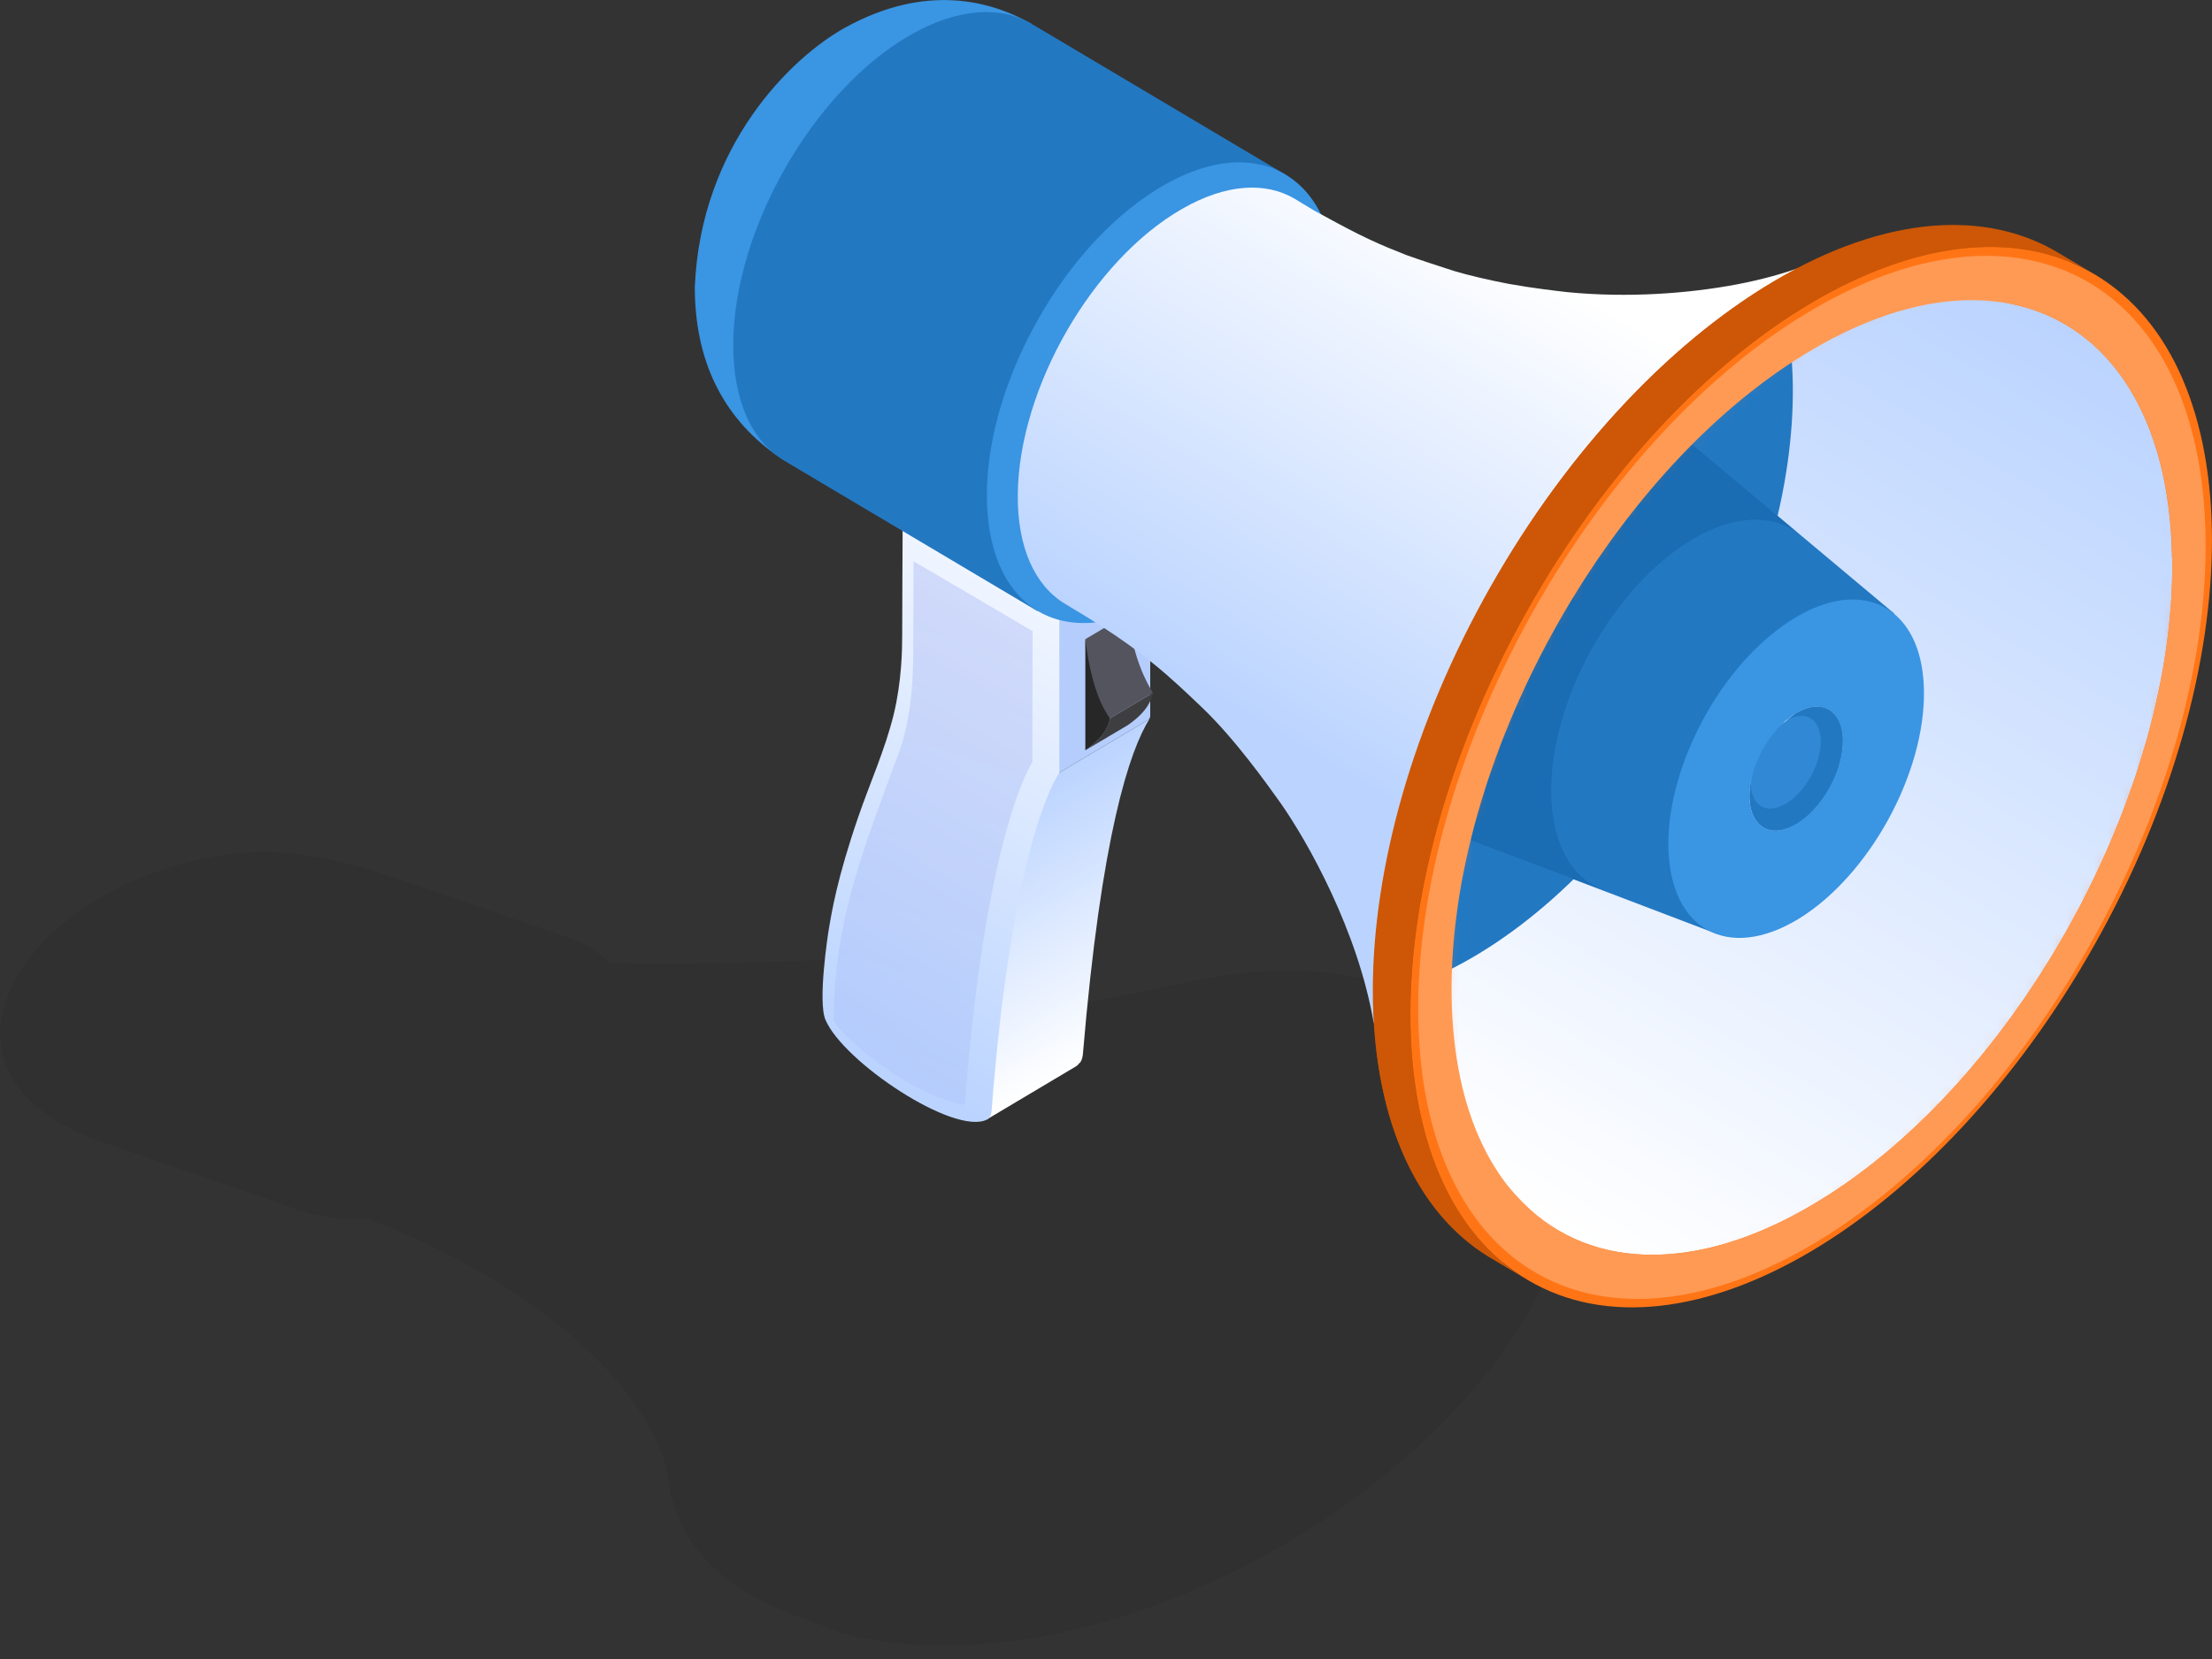 <?xml version="1.0" encoding="UTF-8"?> <svg xmlns="http://www.w3.org/2000/svg" width="160" height="120" viewBox="0 0 160 120" fill="none"><rect x="0" y="0" width="160" height="120" fill="#333333" stroke="none"/> <g style="mix-blend-mode:multiply" opacity="0.3"> <path d="M104.791 72.454C89.807 67.332 86.431 72.454 71.704 73.228L73.151 68.551C73.151 68.551 56.447 70 44.035 69.654C43.36 68.88 42.428 68.287 41.302 67.892C40.096 67.48 38.955 67.085 37.862 66.706L27.042 62.984C21.045 61.254 17.331 61.139 11.736 62.918C7.588 64.252 0.466 68.205 0 74.628C0 78.449 2.91 80.788 6.334 82.205C7.026 82.501 21.206 87.36 21.929 87.607C23.215 88.035 24.759 88.216 26.463 88.118C34.63 91.099 45.756 97.753 48.231 106.235C48.231 106.202 48.183 105.791 48.183 105.774C48.762 114.009 55.611 116.233 60.048 117.748C57.685 116.908 66.881 121.816 82.412 116.513C99.727 110.6 113.762 96.221 113.762 84.395C113.762 74.233 103.264 71.927 104.791 72.454Z" fill="#272728"></path> </g> <path d="M83.055 52.063L74.63 57.071L71.865 71.4L71.383 80.969L77.829 77.132C77.91 77.082 77.99 77.016 78.038 76.934C78.151 76.868 78.28 76.671 78.328 76.259C79.662 60.381 81.704 54.287 83.167 51.965C83.151 51.998 83.119 52.031 83.071 52.047L83.055 52.063Z" fill="url(#paint0_linear_254_586)"></path> <path d="M83.071 40.666L76.624 44.504L75.354 56.642L83.055 52.063C83.151 51.998 83.199 51.899 83.199 51.767V51.207V50.647V50.087V49.527V48.967V48.407V47.847V47.287V46.727V46.167V45.607V45.047V44.487V43.927V43.367V42.807V42.247V41.703V41.16V40.617C83.199 40.617 83.151 40.649 83.055 40.715L83.071 40.666Z" fill="#B4CDFC"></path> <path d="M65.434 37.932C65.322 37.998 65.273 38.162 65.289 38.409C65.289 38.657 65.257 44.421 65.257 46.052C65.257 46.941 65.225 49.28 64.646 51.668C64.019 54.221 62.942 56.593 62.09 59.063C60.547 63.544 60.161 65.932 59.904 67.496C59.904 67.546 59.132 72.438 59.711 73.772C60.997 76.802 69.003 82.155 71.383 80.986C71.576 80.871 71.704 80.673 71.72 80.393C73.215 60.842 76.447 56.148 76.624 55.901V44.504L65.434 37.915V37.932Z" fill="url(#paint1_linear_254_586)"></path> <path style="mix-blend-mode:screen" opacity="0.3" d="M66.077 40.6C66.077 41.703 66.077 44.322 66.061 46.941C66.061 50.021 65.772 52.755 64.711 55.242C62.605 61.073 60.322 66.492 60.306 73.722C60.177 74.068 62.572 76.456 65.482 78.186C68.055 79.685 69.904 80.014 69.791 79.882C71.302 60.068 74.662 55.16 74.678 55.111C74.678 51.718 74.678 47.929 74.695 45.656C72.267 44.224 68.521 42.033 66.077 40.6Z" fill="url(#paint2_linear_254_586)"></path> <path d="M80.305 51.948C80.08 52.953 79.373 53.661 78.505 54.271L81.592 52.443C82.46 51.833 83.183 51.125 83.392 50.12L80.305 51.948Z" fill="#3E3E41"></path> <path d="M81.592 44.405L78.505 46.233C78.505 49.972 79.839 51.388 80.305 51.948L83.392 50.12C82.974 49.412 81.945 47.666 81.592 44.405Z" fill="#54545E"></path> <path d="M78.505 46.233V54.271C79.373 53.661 80.097 52.953 80.305 51.948C79.502 50.977 78.826 48.918 78.505 46.233Z" fill="#272728"></path> <path d="M61.109 2.009C57.283 4.134 50.691 10.459 50.257 20.753C50.257 26.024 52.219 30.092 56.109 32.892L74.646 1.746C71.72 0.066 67.01 -1.252 61.109 2.009Z" fill="#3A95E3"></path> <path d="M74.647 1.746C72.396 0.412 69.309 0.56 65.868 2.52C58.891 6.506 53.135 16.471 53.039 24.755C52.991 28.972 54.405 31.937 56.721 33.32L75.048 44.207L92.958 12.617L74.63 1.73L74.647 1.746Z" fill="#2378C2"></path> <path d="M83.843 43.433C90.82 39.447 96.576 29.482 96.672 21.198C96.737 15.565 94.196 12.155 90.354 11.777C88.537 11.595 86.447 12.106 84.196 13.391C82.074 14.609 80.048 16.372 78.28 18.48C77.154 19.814 76.126 21.297 75.225 22.861C72.894 26.896 71.431 31.459 71.383 35.626C71.286 43.927 76.865 47.402 83.843 43.416V43.433Z" fill="#3A95E3"></path> <path d="M148.875 18.398C144.116 15.565 137.701 15.647 130.547 19.221C129.019 19.798 127.347 20.242 125.627 20.572C122.122 21.231 117.765 21.56 113.376 21.132C112.508 21.033 110.933 20.852 109.164 20.539C107.605 20.242 106.318 19.929 105.338 19.649C105.193 19.6 105.064 19.567 104.92 19.518C103.81 19.155 102.781 18.826 101.72 18.447C101.64 18.414 101.56 18.381 101.479 18.348C101.431 18.332 101.383 18.315 101.318 18.282C99.019 17.393 97.54 16.586 95.064 15.235L93.65 14.379C91.56 13.144 88.698 13.275 85.515 15.104C79.035 18.809 73.714 28.033 73.618 35.725C73.569 39.628 74.888 42.395 77.042 43.68L78.457 44.536C82.749 47.172 84.614 48.951 86.962 51.191C89.357 53.48 91.688 56.774 92.573 58.009C94.566 60.826 98.248 67.365 99.373 74.052C99.357 73.838 99.516 73.58 99.5 73.349C99.468 72.657 147.974 18.694 148.859 18.381L148.875 18.398Z" fill="url(#paint3_linear_254_586)"></path> <path d="M148.808 66.807C160.157 46.798 160.183 25.117 148.867 18.381C137.551 11.644 119.177 22.403 107.829 42.412C96.48 62.42 96.453 84.102 107.769 90.838C119.085 97.575 137.459 86.816 148.808 66.807Z" fill="#CD5706"></path> <path d="M151.504 68.339C162.825 48.25 162.826 26.538 151.507 19.843C140.188 13.148 121.835 24.006 110.514 44.094C99.193 64.182 99.191 85.894 110.51 92.589C121.829 99.284 140.183 88.427 151.504 68.339Z" fill="#FF7516"></path> <path d="M151.688 19.946L149.019 18.365C143.762 15.137 136.431 15.532 128.328 20.325C112.315 29.795 99.341 52.821 99.341 71.763C99.341 81.118 102.508 87.722 107.637 90.885L110.305 92.466C105.177 89.32 102.01 82.715 102.01 73.344C102.01 54.403 114.984 31.377 130.997 21.906C139.1 17.113 146.431 16.718 151.688 19.946Z" fill="#CD5706"></path> <mask id="mask0_254_586" style="mask-type:luminance" maskUnits="userSpaceOnUse" x="104" y="20" width="55" height="73"> <path d="M150.245 67.516C160.738 48.777 160.652 28.536 150.055 22.308C139.457 16.08 122.359 26.223 111.866 44.963C101.373 63.703 101.458 83.943 112.056 90.171C122.654 96.399 139.752 86.256 150.245 67.516Z" fill="white"></path> </mask> <g mask="url(#mask0_254_586)"> <path d="M157.122 40.386C157.38 57.318 145.917 78.153 131.511 86.899C122.524 92.367 114.518 91.84 109.711 86.537L86.688 61.155C90.161 64.993 95.949 65.372 102.46 61.419C112.878 55.078 121.174 40.024 120.981 27.769C120.868 20.325 117.653 15.631 112.798 14.511L145.804 22.054C152.508 23.586 156.962 30.075 157.106 40.369L157.122 40.386Z" fill="url(#paint4_linear_254_586)"></path> <path d="M99.63 68.518C100.515 69.44 101.399 70.346 102.299 71.252C103.826 70.692 105.402 69.934 107.026 68.946C119.759 61.205 129.904 42.774 129.678 27.802C129.646 25.678 129.405 23.751 128.987 22.005C122.315 19.155 115.675 16.207 109.019 13.21C108.103 13.638 107.17 14.115 106.222 14.692C93.859 22.219 83.955 39.809 83.601 54.551C89.502 58.471 94.678 63.379 99.63 68.518Z" fill="#2378C2"></path> <path d="M129.871 51.635L129.132 52.195C127.733 53.035 126.624 55.061 126.656 56.692C126.656 56.527 126.656 56.379 126.672 56.214L126.592 57.021C126.576 57.235 126.56 57.45 126.56 57.664C126.592 59.591 127.765 60.48 129.325 59.92C129.55 59.838 129.775 59.722 130 59.591C131.077 58.932 132.042 57.746 132.637 56.445C133.071 55.489 133.328 54.485 133.312 53.562C133.28 51.372 131.736 50.515 129.871 51.635Z" fill="#3189D6"></path> <path d="M133.296 53.546C133.296 54.468 133.055 55.473 132.621 56.428C132.01 57.73 131.061 58.915 129.984 59.574C129.759 59.722 129.518 59.821 129.309 59.904C127.765 60.48 126.576 59.574 126.543 57.647C126.543 57.433 126.543 57.219 126.576 57.005L126.656 56.198C126.64 56.362 126.624 56.527 126.64 56.675C126.656 58.108 127.54 58.784 128.698 58.355C128.859 58.289 129.035 58.207 129.212 58.108C130.016 57.614 130.74 56.725 131.19 55.753C131.511 55.045 131.704 54.287 131.704 53.595C131.672 51.948 130.531 51.306 129.132 52.162L129.871 51.602C131.736 50.466 133.28 51.322 133.312 53.529L133.296 53.546Z" fill="#2378C2"></path> <path d="M120.981 30.965C118.794 29.137 115.498 29.137 111.817 31.36C105.386 35.28 100.257 44.586 100.37 52.162C100.434 56.362 102.09 59.146 104.662 60.118L124.084 67.513C122.717 56.774 127.01 49.05 137.026 44.388L120.981 30.948V30.965Z" fill="#2378C2"></path> <path opacity="0.6" d="M115.965 64.384C113.714 63.527 112.251 61.073 112.203 57.384C112.106 50.73 116.608 42.544 122.267 39.101C125.354 37.224 128.135 37.158 130.048 38.558L120.997 30.981C118.81 29.153 115.514 29.153 111.833 31.377C105.402 35.297 100.273 44.602 100.386 52.179C100.45 56.379 102.106 59.162 104.678 60.134L115.981 64.384H115.965Z" fill="#1564A8"></path> <path d="M129.759 44.734C127.685 46.002 125.788 47.962 124.26 50.252C122.042 53.612 120.627 57.664 120.675 61.221C120.772 67.233 124.968 69.572 130.08 66.475C135.177 63.362 139.244 55.984 139.164 49.988C139.116 46.233 137.444 43.911 134.952 43.45C133.457 43.169 131.672 43.565 129.759 44.734ZM133.296 53.546C133.328 55.737 131.849 58.438 129.984 59.574C128.119 60.711 126.576 59.854 126.543 57.647C126.511 55.457 127.99 52.755 129.855 51.619C131.72 50.482 133.264 51.339 133.296 53.546Z" fill="#3A95E3"></path> </g> <path d="M130.563 22.729C114.839 32.299 102.315 55.061 102.589 73.558C102.862 92.054 115.836 99.301 131.56 89.732C147.283 80.162 159.807 57.4 159.534 38.904C159.261 20.407 146.286 13.16 130.563 22.729ZM157.122 40.386C157.38 57.318 145.917 78.153 131.511 86.899C117.122 95.661 105.241 89.023 105 72.092C104.743 55.16 116.206 34.325 130.611 25.579C145 16.817 156.881 23.454 157.122 40.386Z" fill="#FF9A54"></path> <defs> <linearGradient id="paint0_linear_254_586" x1="72.604" y1="58.207" x2="82.255" y2="74.542" gradientUnits="userSpaceOnUse"> <stop stop-color="#BBD4FF"></stop> <stop offset="1" stop-color="white"></stop> </linearGradient> <linearGradient id="paint1_linear_254_586" x1="81.688" y1="35.922" x2="59.12" y2="74.106" gradientUnits="userSpaceOnUse"> <stop stop-color="white"></stop> <stop offset="1" stop-color="#BBD4FF"></stop> </linearGradient> <linearGradient id="paint2_linear_254_586" x1="74.743" y1="35.741" x2="61.899" y2="79.735" gradientUnits="userSpaceOnUse"> <stop stop-color="#8998ED"></stop> <stop offset="1" stop-color="#A8BEF8"></stop> </linearGradient> <linearGradient id="paint3_linear_254_586" x1="113.392" y1="20.506" x2="93.659" y2="53.857" gradientUnits="userSpaceOnUse"> <stop stop-color="white"></stop> <stop offset="1" stop-color="#BBD4FF"></stop> </linearGradient> <linearGradient id="paint4_linear_254_586" x1="143.071" y1="19.732" x2="104.853" y2="84.336" gradientUnits="userSpaceOnUse"> <stop stop-color="#BBD4FF"></stop> <stop offset="1" stop-color="white"></stop> </linearGradient> </defs> </svg> 